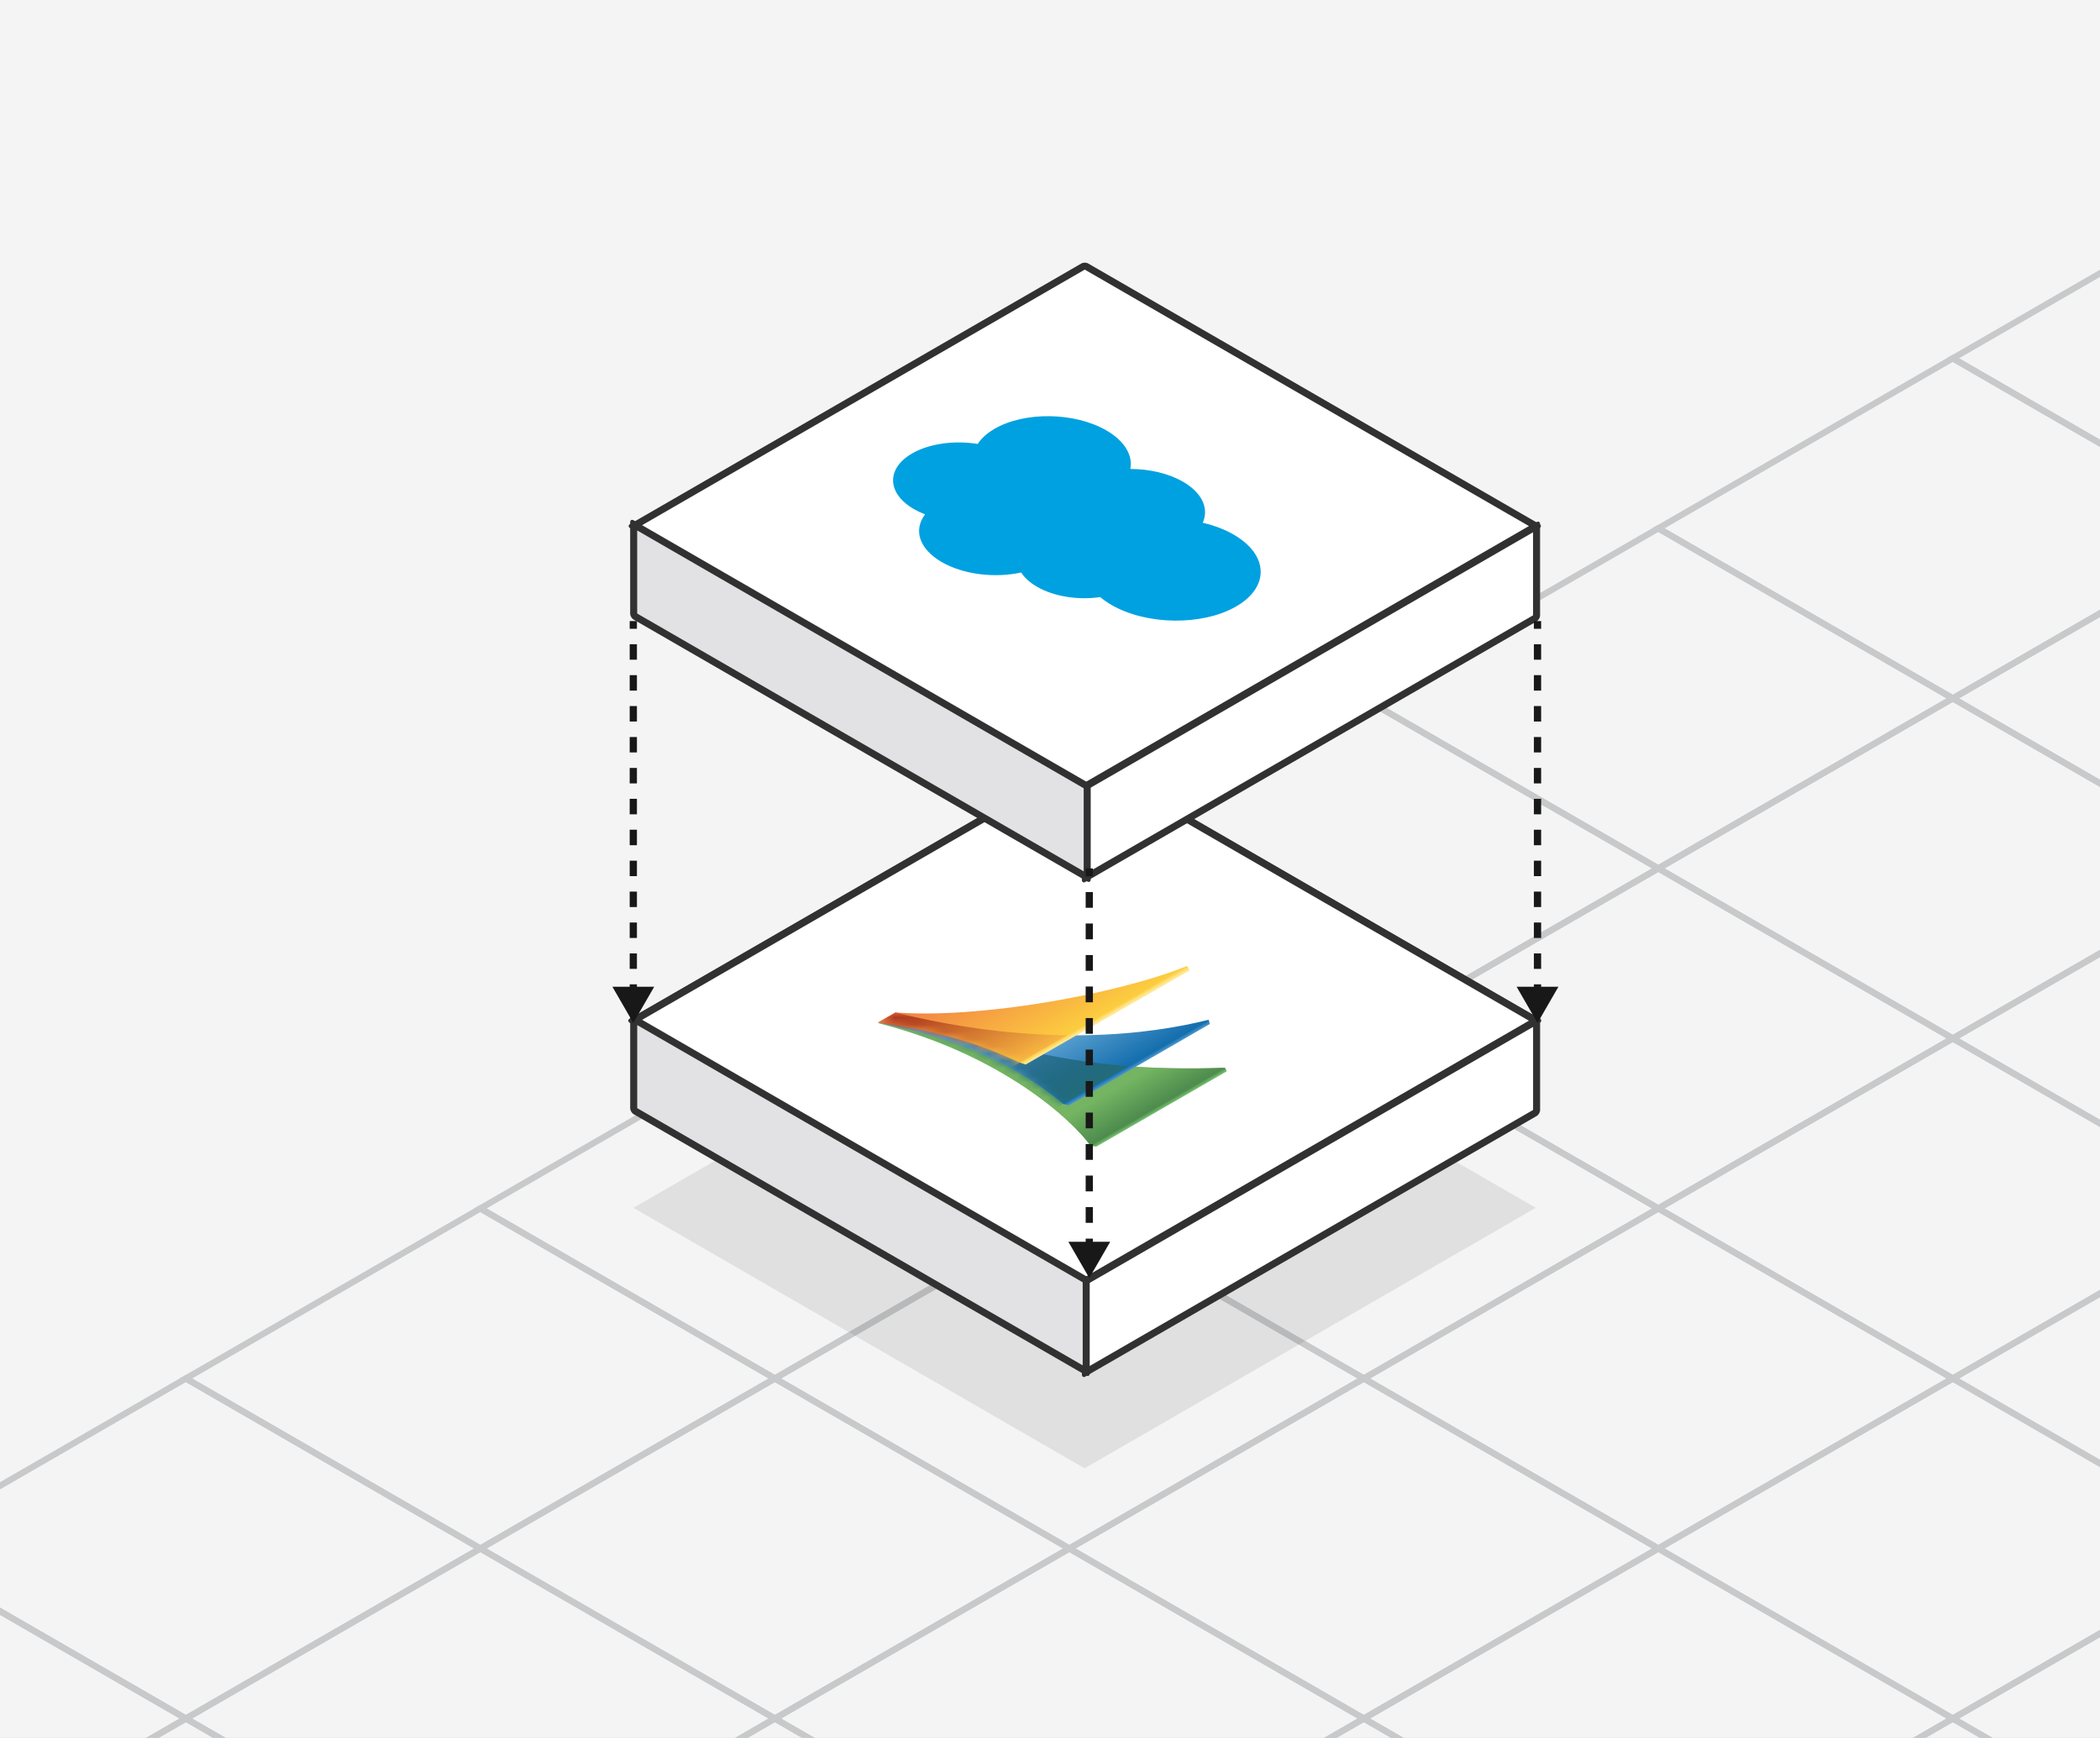 <svg width="290" height="240" viewBox="0 0 290 240" fill="none" xmlns="http://www.w3.org/2000/svg">
<rect x="0" y="0" width="290" height="240" fill="#808080" stroke="none"/>
<g clip-path="url(#clip0_12437_8527)">
<path d="M0 0H290V240H0V0Z" fill="#F4F4F4"/>
<rect width="46.959" height="46.959" transform="matrix(0.866 0.5 -0.866 0.5 310.34 26)" stroke="#C7C9CA"/>
<rect width="46.959" height="46.959" transform="matrix(0.866 0.5 -0.866 0.5 269.672 49.48)" stroke="#C7C9CA"/>
<rect width="46.959" height="46.959" transform="matrix(0.866 0.5 -0.866 0.5 310.34 72.959)" stroke="#C7C9CA"/>
<rect width="46.959" height="46.959" transform="matrix(0.866 0.5 -0.866 0.5 229.004 72.959)" stroke="#C7C9CA"/>
<rect width="46.959" height="46.959" transform="matrix(0.866 0.5 -0.866 0.5 269.672 96.439)" stroke="#C7C9CA"/>
<rect width="46.959" height="46.959" transform="matrix(0.866 0.5 -0.866 0.5 310.34 119.918)" stroke="#C7C9CA"/>
<rect width="46.959" height="46.959" transform="matrix(0.866 0.5 -0.866 0.5 188.336 96.439)" stroke="#C7C9CA"/>
<rect width="46.959" height="46.959" transform="matrix(0.866 0.5 -0.866 0.5 229.004 119.918)" stroke="#C7C9CA"/>
<rect width="46.959" height="46.959" transform="matrix(0.866 0.5 -0.866 0.5 269.672 143.397)" stroke="#C7C9CA"/>
<rect width="46.959" height="46.959" transform="matrix(0.866 0.5 -0.866 0.5 310.34 166.877)" stroke="#C7C9CA"/>
<rect width="46.959" height="46.959" transform="matrix(0.866 0.5 -0.866 0.5 147.668 119.918)" stroke="#C7C9CA"/>
<rect width="46.959" height="46.959" transform="matrix(0.866 0.5 -0.866 0.5 188.336 143.397)" stroke="#C7C9CA"/>
<rect width="46.959" height="46.959" transform="matrix(0.866 0.5 -0.866 0.5 229.004 166.877)" stroke="#C7C9CA"/>
<rect width="46.959" height="46.959" transform="matrix(0.866 0.5 -0.866 0.5 269.672 190.356)" stroke="#C7C9CA"/>
<rect width="46.959" height="46.959" transform="matrix(0.866 0.5 -0.866 0.5 310.34 213.836)" stroke="#C7C9CA"/>
<rect width="46.959" height="46.959" transform="matrix(0.866 0.5 -0.866 0.5 107 143.397)" stroke="#C7C9CA"/>
<rect width="46.959" height="46.959" transform="matrix(0.866 0.5 -0.866 0.5 147.668 166.877)" stroke="#C7C9CA"/>
<rect width="46.959" height="46.959" transform="matrix(0.866 0.5 -0.866 0.5 188.336 190.356)" stroke="#C7C9CA"/>
<rect width="46.959" height="46.959" transform="matrix(0.866 0.5 -0.866 0.5 229.004 213.836)" stroke="#C7C9CA"/>
<rect width="46.959" height="46.959" transform="matrix(0.866 0.5 -0.866 0.5 269.672 237.315)" stroke="#C7C9CA"/>
<rect width="46.959" height="46.959" transform="matrix(0.866 0.5 -0.866 0.5 66.336 166.877)" stroke="#C7C9CA"/>
<rect width="46.959" height="46.959" transform="matrix(0.866 0.5 -0.866 0.5 107.004 190.356)" stroke="#C7C9CA"/>
<rect width="46.959" height="46.959" transform="matrix(0.866 0.5 -0.866 0.5 147.672 213.836)" stroke="#C7C9CA"/>
<rect width="46.959" height="46.959" transform="matrix(0.866 0.5 -0.866 0.5 188.34 237.315)" stroke="#C7C9CA"/>
<rect width="46.959" height="46.959" transform="matrix(0.866 0.5 -0.866 0.5 25.668 190.356)" stroke="#C7C9CA"/>
<rect width="46.959" height="46.959" transform="matrix(0.866 0.5 -0.866 0.5 66.336 213.836)" stroke="#C7C9CA"/>
<rect width="46.959" height="46.959" transform="matrix(0.866 0.5 -0.866 0.5 107.004 237.315)" stroke="#C7C9CA"/>
<rect width="46.959" height="46.959" transform="matrix(0.866 0.5 -0.866 0.5 -15 213.836)" stroke="#C7C9CA"/>
<rect width="46.959" height="46.959" transform="matrix(0.866 0.5 -0.866 0.5 25.668 237.315)" stroke="#C7C9CA"/>
<rect opacity="0.1" width="71.946" height="71.946" transform="matrix(0.866 0.5 -0.866 0.5 149.781 130.817)" fill="#313131"/>
<rect width="71.946" height="71.946" transform="matrix(0.866 0.5 -0.866 0.5 149.801 104.976)" fill="white" stroke="#313131" stroke-width="1.192" stroke-linejoin="round"/>
<g clip-path="url(#clip1_12437_8527)">
<path d="M152.921 138.113L137.894 146.789L125.448 139.603L152.921 138.113ZM158.314 135C156.663 135.953 154.425 136.488 152.09 136.488C149.756 136.488 147.518 135.953 145.867 135C144.217 134.047 143.289 132.755 143.289 131.407C143.289 130.059 144.217 128.767 145.867 127.814L158.314 135ZM139.944 147.973C141.594 147.021 143.833 146.485 146.167 146.485C148.501 146.485 150.739 147.021 152.39 147.973C154.04 148.926 154.968 150.219 154.968 151.566C154.968 152.914 154.04 154.207 152.39 155.159L139.944 147.973ZM145.336 144.86L160.364 136.184L172.813 143.371L145.337 144.859L145.336 144.86Z" fill="black"/>
</g>
<rect width="71.946" height="71.946" transform="matrix(0.866 0.5 -0.866 0.5 149.805 104.976)" fill="white" stroke="#313131" stroke-width="1.12" stroke-linejoin="round"/>
<g clip-path="url(#clip2_12437_8527)">
<path d="M169.405 147.93L169.154 147.457C150.882 148.074 140.721 145.292 123.651 139.988L121.372 141.303C138.408 145.641 148.133 154.777 150.558 158.153L151.364 158.345L169.405 147.93Z" fill="url(#paint0_linear_12437_8527)"/>
<path d="M169.405 147.93L169.154 147.457C150.882 148.074 140.721 145.292 123.651 139.988L121.372 141.303C138.408 145.641 148.133 154.777 150.558 158.153L151.364 158.345L169.405 147.93Z" fill="#76C270" fill-opacity="0.6"/>
<path d="M167.084 141.404L166.909 140.821C159.045 142.792 144.116 144.871 123.648 139.822L121.252 141.206C128.848 142.825 138.179 145.249 146.836 152.428L147.576 152.667L167.084 141.404Z" fill="url(#paint1_linear_12437_8527)"/>
<mask id="mask0_12437_8527" style="mask-type:alpha" maskUnits="userSpaceOnUse" x="121" y="139" width="47" height="14">
<path d="M167.084 141.404L166.909 140.821C159.045 142.792 144.116 144.871 123.648 139.822L121.252 141.206C128.848 142.825 138.179 145.249 146.836 152.428L147.576 152.667L167.084 141.404Z" fill="#5291C9"/>
</mask>
<g mask="url(#mask0_12437_8527)">
<path d="M155.808 147.229L145.567 153.141C140.692 149.131 132.627 144.17 121.37 141.303L123.649 139.988C136.101 143.857 144.877 146.384 155.808 147.229Z" fill="url(#paint2_linear_12437_8527)"/>
</g>
<path d="M164.28 134.003L163.943 133.391C153.992 137.406 134.927 140.706 123.646 139.808L121.218 141.21C132.474 142.721 138.157 145.539 140.877 146.754L141.63 147.007L164.28 134.003Z" fill="url(#paint3_linear_12437_8527)"/>
<mask id="mask1_12437_8527" style="mask-type:alpha" maskUnits="userSpaceOnUse" x="121" y="133" width="44" height="15">
<path d="M164.28 134.003L163.943 133.391C153.992 137.406 134.927 140.706 123.646 139.808L121.218 141.21C132.474 142.721 138.157 145.539 140.877 146.754L141.63 147.007L164.28 134.003Z" fill="#FDC445"/>
</mask>
<g mask="url(#mask1_12437_8527)">
<path d="M147.362 142.964L139.546 147.476C133.148 143.969 126.747 142.376 121.253 141.206L123.649 139.822C132.674 142.048 140.622 142.889 147.362 142.964Z" fill="url(#paint4_linear_12437_8527)"/>
</g>
</g>
<rect width="71.946" height="12.591" transform="matrix(0.866 -0.5 2.20305e-08 1 149.891 176.939)" fill="white" stroke="#313131" stroke-width="1.12" stroke-linejoin="round"/>
<rect width="72.155" height="12.591" transform="matrix(0.866 0.5 -2.20305e-08 1 87.512 140.715)" fill="#E2E2E4" stroke="#313131" stroke-width="1.12" stroke-linejoin="round"/>
<rect width="71.946" height="71.946" transform="matrix(0.866 0.5 -0.866 0.5 149.801 36.672)" fill="white" stroke="#313131" stroke-width="1.12" stroke-linejoin="round"/>
<rect width="71.946" height="12.591" transform="matrix(0.866 -0.5 2.20305e-08 1 149.887 108.635)" fill="white" stroke="#313131" stroke-width="1.12" stroke-linejoin="round"/>
<rect width="72.319" height="12.591" transform="matrix(0.866 0.5 -2.20305e-08 1 87.508 72.411)" fill="#E2E2E4" stroke="#313131" stroke-width="1.12" stroke-linejoin="round"/>
<path d="M212.324 141.263L209.437 136.263L215.211 136.263L212.324 141.263ZM211.824 138.061L211.824 135.926L212.824 135.926L212.824 138.061L211.824 138.061ZM211.824 133.792L211.824 131.657L212.824 131.657L212.824 133.792L211.824 133.792ZM211.824 129.523L211.824 127.388L212.824 127.388L212.824 129.523L211.824 129.523ZM211.824 125.254L211.824 123.119L212.824 123.119L212.824 125.254L211.824 125.254ZM211.824 120.985L211.824 118.85L212.824 118.85L212.824 120.985L211.824 120.985ZM211.824 116.716L211.824 114.581L212.824 114.581L212.824 116.716L211.824 116.716ZM211.824 112.447L211.824 110.312L212.824 110.312L212.824 112.447L211.824 112.447ZM211.824 108.178L211.824 106.044L212.824 106.044L212.824 108.178L211.824 108.178ZM211.824 103.909L211.824 101.775L212.824 101.775L212.824 103.909L211.824 103.909ZM211.824 99.64L211.824 97.505L212.824 97.505L212.824 99.64L211.824 99.64ZM211.824 95.371L211.824 93.237L212.824 93.237L212.824 95.371L211.824 95.371ZM211.824 91.102L211.824 88.968L212.824 88.968L212.824 91.102L211.824 91.102ZM211.824 86.833L211.824 85.766L212.824 85.766L212.824 86.833L211.824 86.833Z" fill="#181818"/>
<path d="M87.457 141.263L84.57 136.263L90.344 136.263L87.457 141.263ZM86.957 138.061L86.957 135.926L87.957 135.926L87.957 138.061L86.957 138.061ZM86.957 133.792L86.957 131.657L87.957 131.657L87.957 133.792L86.957 133.792ZM86.957 129.523L86.957 127.388L87.957 127.388L87.957 129.523L86.957 129.523ZM86.957 125.254L86.957 123.119L87.957 123.119L87.957 125.254L86.957 125.254ZM86.957 120.985L86.957 118.85L87.957 118.85L87.957 120.985L86.957 120.985ZM86.957 116.716L86.957 114.581L87.957 114.581L87.957 116.716L86.957 116.716ZM86.957 112.447L86.957 110.312L87.957 110.312L87.957 112.447L86.957 112.447ZM86.957 108.178L86.957 106.044L87.957 106.044L87.957 108.178L86.957 108.178ZM86.957 103.909L86.957 101.775L87.957 101.775L87.957 103.909L86.957 103.909ZM86.957 99.64L86.957 97.505L87.957 97.505L87.957 99.64L86.957 99.64ZM86.957 95.371L86.957 93.237L87.957 93.237L87.957 95.371L86.957 95.371ZM86.957 91.102L86.957 88.968L87.957 88.968L87.957 91.102L86.957 91.102ZM86.957 86.833L86.957 85.766L87.957 85.766L87.957 86.833L86.957 86.833Z" fill="#181818"/>
<path d="M150.426 176.482L147.539 171.482L153.313 171.482L150.426 176.482ZM149.926 173.219L149.926 171.043L150.926 171.043L150.926 173.219L149.926 173.219ZM149.926 168.868L149.926 166.692L150.926 166.692L150.926 168.868L149.926 168.868ZM149.926 164.516L149.926 162.341L150.926 162.341L150.926 164.516L149.926 164.516ZM149.926 160.165L149.926 157.99L150.926 157.99L150.926 160.165L149.926 160.165ZM149.926 155.814L149.926 153.639L150.926 153.639L150.926 155.814L149.926 155.814ZM149.926 151.463L149.926 149.288L150.926 149.288L150.926 151.463L149.926 151.463ZM149.926 147.112L149.926 144.937L150.926 144.937L150.926 147.112L149.926 147.112ZM149.926 142.761L149.926 140.585L150.926 140.585L150.926 142.761L149.926 142.761ZM149.926 138.41L149.926 136.234L150.926 136.234L150.926 138.41L149.926 138.41ZM149.926 134.059L149.926 131.883L150.926 131.883L150.926 134.059L149.926 134.059ZM149.926 129.708L149.926 127.532L150.926 127.532L150.926 129.708L149.926 129.708ZM149.926 125.357L149.926 123.181L150.926 123.181L150.926 125.357L149.926 125.357ZM149.926 121.006L149.926 119.918L150.926 119.918L150.926 121.006L149.926 121.006Z" fill="#181818"/>
<path fill-rule="evenodd" clip-rule="evenodd" d="M156.1 64.759C158.713 64.766 161.345 65.355 163.362 66.52C166.052 68.073 166.96 70.24 166.095 72.189C167.684 72.558 169.136 73.114 170.356 73.819C175.198 76.614 175.358 81.061 170.704 83.747C166.05 86.433 158.349 86.341 153.507 83.546C152.915 83.204 152.394 82.839 151.937 82.451C148.974 82.893 145.608 82.412 143.216 81.031C142.241 80.471 141.49 79.794 141.021 79.055C137.418 79.85 133.074 79.363 130.055 77.62C126.902 75.8 126.12 73.163 127.75 71.031C127.198 70.82 126.684 70.576 126.215 70.305C122.464 68.14 122.362 64.696 125.962 62.617C128.382 61.221 131.854 60.793 135.019 61.306C135.532 60.513 136.328 59.798 137.357 59.205C141.513 56.806 148.413 56.912 152.777 59.432C155.333 60.907 156.46 62.897 156.094 64.764" fill="#00A1E0"/>
</g>
<defs>
<linearGradient id="paint0_linear_12437_8527" x1="158.857" y1="154.019" x2="143.98" y2="128.251" gradientUnits="userSpaceOnUse">
<stop stop-color="#76C270"/>
<stop offset="0.019" stop-color="#113A1B"/>
<stop offset="0.189" stop-color="#70A14D"/>
</linearGradient>
<linearGradient id="paint1_linear_12437_8527" x1="159.911" y1="145.545" x2="148.367" y2="125.551" gradientUnits="userSpaceOnUse">
<stop stop-color="#5099CC"/>
<stop offset="0.025" stop-color="#146EAD"/>
<stop offset="0.428" stop-color="#64A7D6"/>
</linearGradient>
<linearGradient id="paint2_linear_12437_8527" x1="121.37" y1="141.303" x2="132.546" y2="160.659" gradientUnits="userSpaceOnUse">
<stop stop-color="#06477C" stop-opacity="0"/>
<stop offset="1" stop-color="#246C79"/>
</linearGradient>
<linearGradient id="paint3_linear_12437_8527" x1="128.984" y1="136.726" x2="136.629" y2="149.967" gradientUnits="userSpaceOnUse">
<stop stop-color="#F17E45"/>
<stop offset="0.952" stop-color="#FCCD3F"/>
<stop offset="0.986" stop-color="#FFE792"/>
</linearGradient>
<linearGradient id="paint4_linear_12437_8527" x1="135.83" y1="149.622" x2="128.237" y2="136.47" gradientUnits="userSpaceOnUse">
<stop stop-color="#F7B441"/>
<stop offset="1" stop-color="#A52B1A"/>
</linearGradient>
<clipPath id="clip0_12437_8527">
<rect width="290" height="240" fill="white"/>
</clipPath>
<clipPath id="clip1_12437_8527">
<rect width="34.541" height="34.541" fill="white" transform="matrix(0.866 0.5 -0.866 0.5 150.219 124.464)"/>
</clipPath>
<clipPath id="clip2_12437_8527">
<rect width="34.541" height="34.541" fill="white" transform="matrix(0.866 0.5 -0.866 0.5 150.223 124.464)"/>
</clipPath>
</defs>
</svg>
